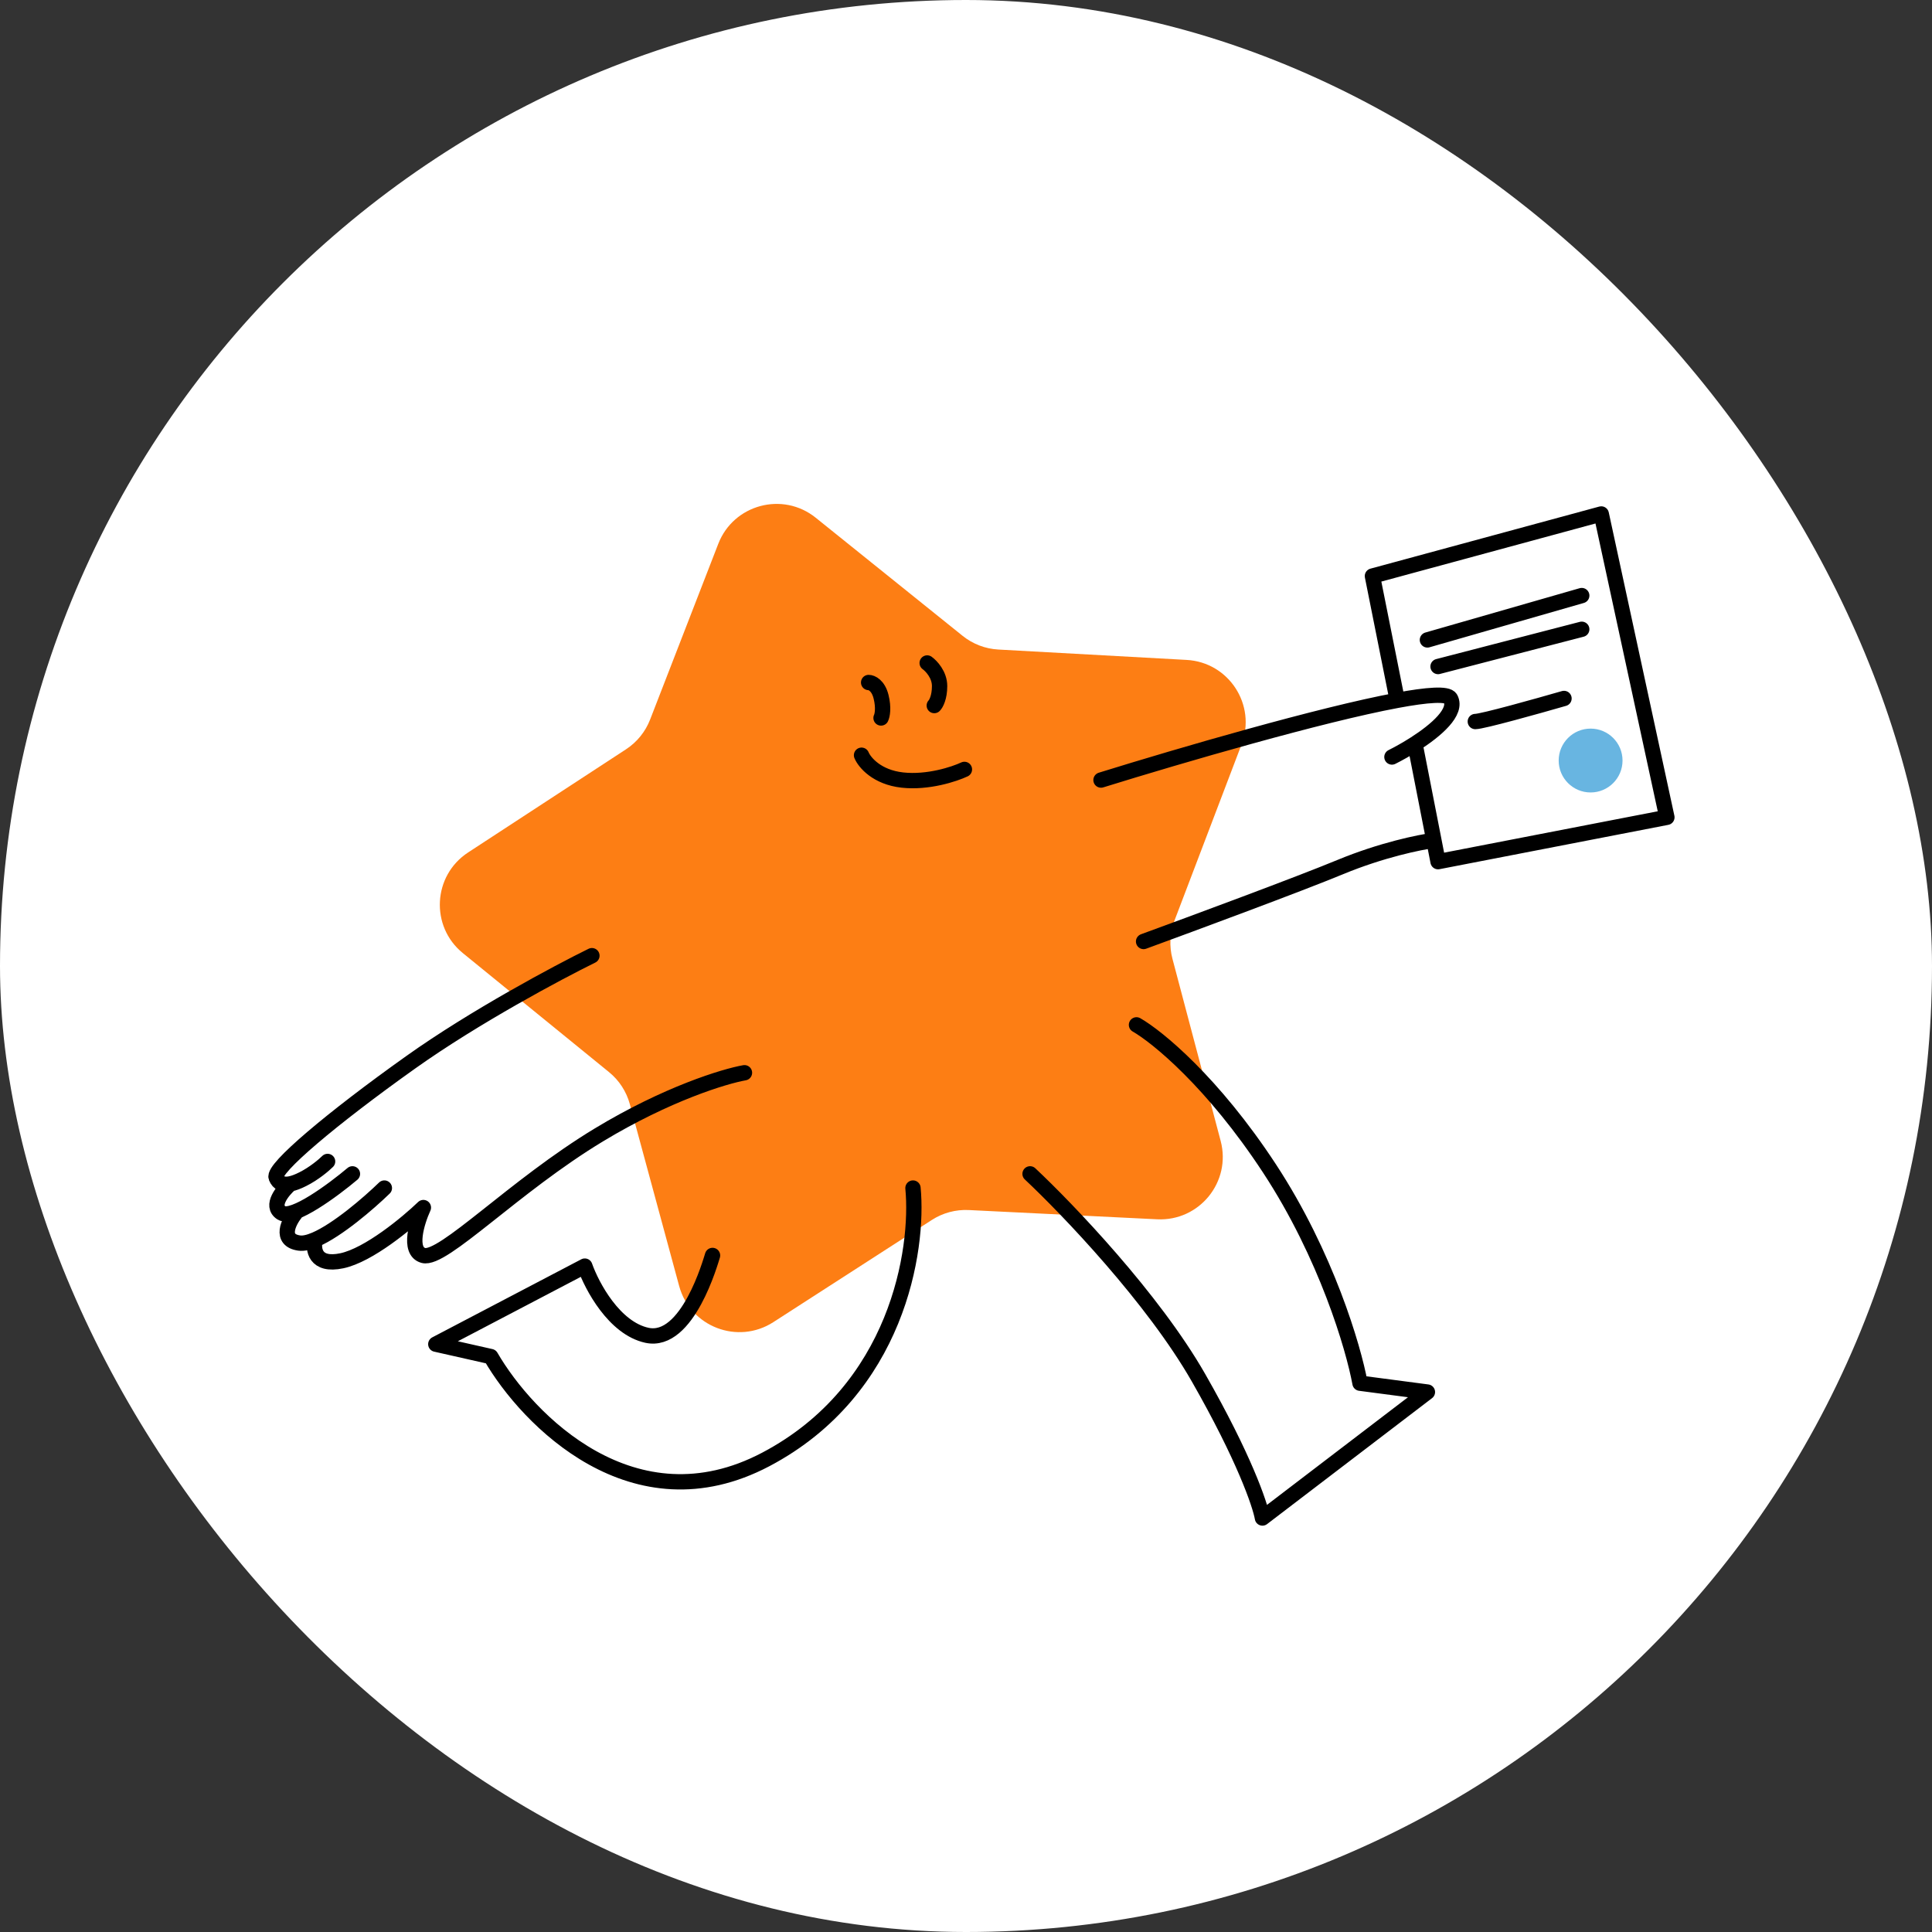 <?xml version="1.0" encoding="UTF-8"?> <svg xmlns="http://www.w3.org/2000/svg" width="126" height="126" viewBox="0 0 126 126" fill="none"><rect x="0" y="0" width="126" height="126" fill="#333333" stroke="none"/> <g clip-path="url(#clip0_1701_3390)"> <rect width="126" height="126" rx="63" fill="white"></rect> <path d="M46.844 35.467C47.84 32.897 51.05 32.037 53.198 33.764L62.779 41.468C63.443 42.002 64.257 42.314 65.108 42.361L77.39 43.038C80.143 43.19 81.953 45.975 80.971 48.551L76.596 60.039C76.292 60.835 76.246 61.706 76.464 62.529L79.609 74.41C80.314 77.074 78.223 79.654 75.468 79.519L63.183 78.916C62.332 78.874 61.489 79.1 60.773 79.562L50.435 86.227C48.117 87.721 45.015 86.532 44.294 83.873L41.077 72.011C40.854 71.189 40.379 70.458 39.719 69.921L30.185 62.159C28.047 60.419 28.222 57.103 30.53 55.594L40.828 48.867C41.541 48.401 42.09 47.723 42.398 46.929L46.844 35.467Z" fill="#FD7E14"></path> <path d="M38.603 62.327C36.405 63.407 30.967 66.306 26.802 69.268C21.596 72.97 17.779 76.209 18.01 76.788C18.164 77.174 18.473 77.302 18.936 77.208M21.365 75.747C21.134 75.978 20.486 76.533 19.745 76.903C19.437 77.058 19.167 77.161 18.936 77.208M18.936 77.208C18.434 77.646 17.617 78.639 18.357 79.102C19.097 79.564 21.751 77.598 22.985 76.556M19.282 79.102C18.82 79.68 18.218 80.883 19.514 81.068C19.795 81.108 20.153 81.023 20.555 80.85M25.067 77.482C24.04 78.479 22.009 80.228 20.555 80.85M20.555 80.85C20.401 81.463 20.532 82.595 22.29 82.225C24.049 81.855 26.571 79.757 27.612 78.755C27.188 79.68 26.594 81.6 27.612 81.878C28.885 82.225 33.512 77.366 39.065 74.011C43.508 71.327 47.241 70.194 48.552 69.962M46.469 81.878C46.354 82.225 44.85 87.663 42.189 87.084C40.06 86.621 38.603 83.883 38.14 82.572L28.422 87.663L32.008 88.472C34.399 92.599 41.333 99.717 49.94 95.182C58.547 90.647 59.928 81.493 59.542 77.482M67.178 76.556C69.607 78.832 75.207 84.678 78.168 89.861C81.13 95.044 82.179 98.113 82.333 99L93.092 90.786L88.696 90.208C88.272 87.894 86.498 81.855 82.796 76.209C79.094 70.564 75.469 67.61 74.119 66.839M71.805 50.873C77.056 49.243 86.153 46.598 91.126 45.673M90.778 49.369C91.208 49.154 91.745 48.856 92.282 48.512M92.282 48.512C93.673 47.621 95.064 46.42 94.596 45.552C94.413 45.211 93.091 45.308 91.126 45.673M92.282 48.512L93.515 54.807M91.126 45.673L89.506 37.569L104.43 33.52L108.71 53.303L93.786 56.195L93.515 54.807M74.582 61.401C77.744 60.244 84.74 57.653 87.424 56.542C90.108 55.432 92.603 54.922 93.515 54.807M93.092 41.734L103.157 38.842M93.786 43.469L103.157 41.04M96.216 47.056C96.679 47.056 100.265 46.053 102 45.552M56.187 49.254C56.38 49.717 57.182 50.688 58.848 50.873C60.514 51.059 62.242 50.488 62.897 50.179M56.65 44.511C56.843 44.511 57.275 44.696 57.46 45.436C57.645 46.176 57.537 46.67 57.46 46.824M60.468 43.238C60.738 43.431 61.278 44.002 61.278 44.742C61.278 45.482 61.046 45.899 60.931 46.014" stroke="black" stroke-linecap="round" stroke-linejoin="round"></path> <circle cx="103.735" cy="49.6" r="2.082" fill="#68B5E1"></circle> </g> <defs> <clipPath id="clip0_1701_3390"> <rect width="126" height="126" rx="63" fill="white"></rect> </clipPath> </defs> </svg> 